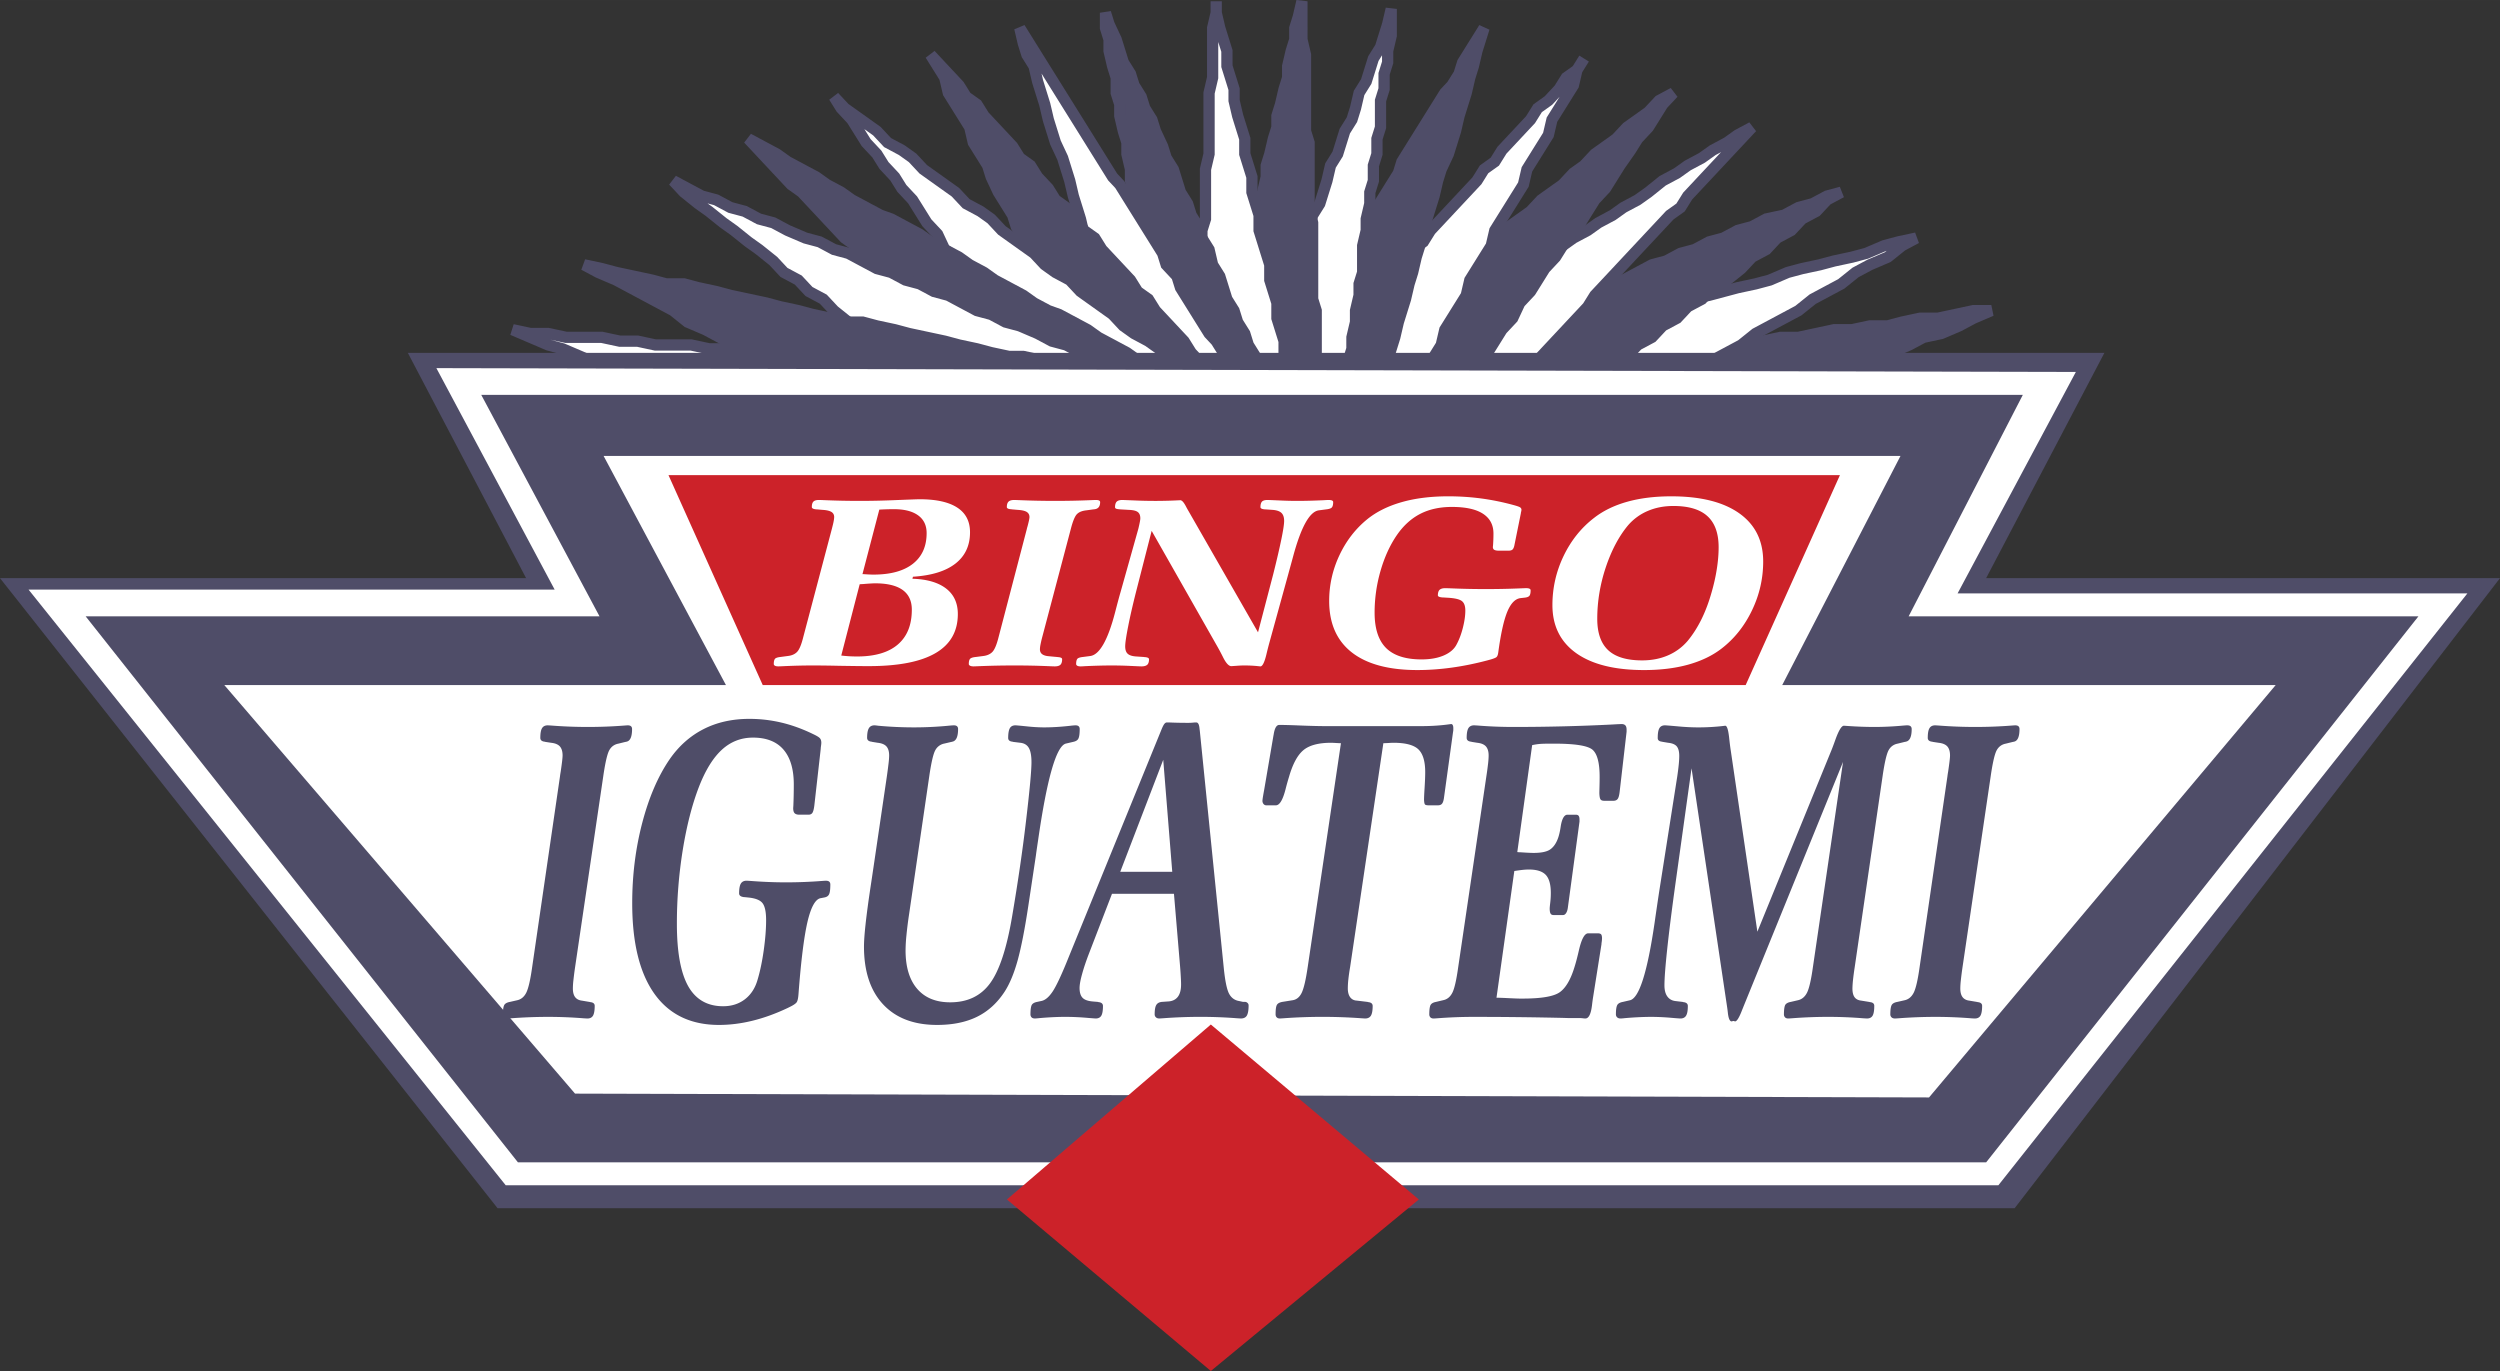 <svg xmlns="http://www.w3.org/2000/svg" width="2500" height="1371" viewBox="0 0 444.895 243.977"><rect x="0" y="0" width="444.895" height="243.977" fill="#333333" stroke="none"/><g fill-rule="evenodd" clip-rule="evenodd"><path fill="#fff" stroke="#4f4d68" stroke-width="2" stroke-miterlimit="2.613" d="M259.657 69.544l.636 2.039v3.398l.636 2.039v4.077l.635 1.359v4.078l.636 1.359v6.116l.636 2.038v3.399l3.179-.68 3.813-1.359 3.179-.68 3.178-.68 3.178-1.359 3.178-.679 3.179-1.359 3.177-.68 3.179-.679 3.179-1.359 3.178-.68 3.178-.68 3.814-1.359 3.179-.679 3.177-1.36 3.179-.679 3.178-.68 3.178-1.359 3.178-.679 3.179-.68 3.179-1.359 3.177-.679 3.178-.681 3.179-1.358 3.813-.68 3.179-1.359 3.179-.68 3.177-.679 3.179-1.359 3.179-.68 3.178-1.359 3.177-.68h-106.79z"/><path fill="#4f4d68" stroke="#4f4d68" stroke-width="2" stroke-miterlimit="2.613" d="M254.572 68.865l.636 1.359.636 2.039v1.359l.635 2.039v1.359l.636 2.039.636 1.358v2.039l.636 1.359.634 2.039v1.359l.636 2.039v1.359l.636 2.039.636 1.359v2.038l3.178-1.359 2.543-1.358 3.178-1.36 3.179-1.359 2.542-.679 3.179-1.36 2.542-1.359 3.178-1.359 2.543-1.359 3.178-1.359 3.179-1.359 2.542-1.36 3.178-.679 2.543-1.36 3.178-1.358 3.179-1.359 2.542-1.36 3.178-1.359 2.543-1.359 3.178-1.359 2.543-.68 3.178-1.359 3.179-1.359 2.543-1.359 3.177-1.359 2.543-1.359 3.178-1.359 2.543-1.36 3.178-.679 3.178-1.359 2.542-1.36 3.179-1.359h-3.179l-3.177.68-3.178.679h-3.179l-3.178.68-2.542.68h-3.179l-3.178.679h-3.179l-3.177.68-3.179.679h-3.178l-3.179.679-3.178.681h-2.542l-3.179.679h-3.178l-3.178.68-3.178.679h-3.179l-3.179.68h-3.177l-3.179.68-2.542.679h-3.179l-3.177.679h-3.179l-3.179.68-3.178.679h-3.178l-3.178.68-3.179.68z"/><path fill="#fff" stroke="#4f4d68" stroke-width="2" stroke-miterlimit="2.613" d="M249.487 68.185l.636 1.359.636 1.359.636 1.36.634 2.038.636 1.36.636 1.359.636 1.358.635 2.039v1.36l.636 1.359.636 2.038.635 1.36.636 1.359.636 1.359.636 2.039.634 1.359 2.543-1.359 2.543-2.039 2.543-1.359 2.542-1.359 2.543-2.039 2.542-1.359 2.543-1.359 2.543-2.039 2.542-1.36 2.543-1.358 2.543-1.359 2.542-2.039 2.543-1.359 2.543-1.36 2.542-2.038 2.543-1.36 2.543-1.359 2.542-2.038 2.543-1.359 2.543-1.359 2.542-2.039 2.543-1.359 2.542-1.36 2.543-1.359 2.543-2.039 2.542-1.359 2.543-1.359 2.542-2.038 2.543-1.359 3.179-1.36 2.542-2.038 2.542-1.36-3.177.68-2.543.68-3.178 1.359-2.543.679-3.179.68-2.542.68-3.178.679-2.543.68-3.178 1.359-2.543.679-3.178.68-2.543.679-2.543.68-3.177.679-3.179 1.36-2.542.679-2.543.68-3.179.679-2.542.68-3.179 1.359-2.542.68-3.178.679-2.543.679-3.178.681-2.543.679-3.178 1.359-2.543.68-3.178.68-2.542.679-3.179.679-2.543.68-3.178 1.359z"/><path fill="#4f4d68" stroke="#4f4d68" stroke-width="2" stroke-miterlimit="2.613" d="M245.037 67.505l.637 1.36.635 1.359.635 1.359.636 1.359.636 1.359.636 1.36.635 1.359.636 1.358.636 1.36.636 1.359.634 1.359 1.272 1.359v1.359l1.271 1.36.636 1.359.636 1.359 1.907-1.359 2.542-2.039 1.907-1.359 2.543-2.039 1.907-1.359 2.542-2.038 1.908-2.039 2.543-1.359 2.542-2.039 1.907-1.359 2.543-2.039 1.906-1.359 2.543-2.039 1.907-1.359 2.542-2.039 1.907-2.038 2.543-1.36 1.907-2.038 2.543-1.36 1.907-2.038 2.542-1.36 1.907-2.038 2.543-1.359 2.543-2.039 1.906-2.039 2.543-1.359 1.907-2.039 2.542-1.359 1.908-2.039 2.543-1.359 1.906-2.038 2.543-1.359-2.543.679-2.542 1.36-2.543.679-2.543 1.359-3.178.679-2.543 1.36-2.542.679-2.543 1.359-2.543.68-2.542 1.359-2.543.68-2.543 1.359-2.542.68-2.543 1.359-2.543 1.359-2.542.679-2.543 1.359-2.542.68-2.542 1.359-2.543.68-2.542 1.359-2.543.679-2.543 1.36-3.178.679-2.543 1.359-2.543 1.36-2.542.679-2.543 1.359-2.543.68-2.542 1.359-2.543.679-2.543 1.359z"/><path fill="#fff" stroke="#4f4d68" stroke-width="2" stroke-miterlimit="2.613" d="M239.952 67.505l.636 1.36.636 1.359 1.271.679.636 1.36.636 1.359 1.27.679.637 1.36.635 1.359.635 1.358 1.272.681.636 1.358.635 1.36 1.272 1.359.636.679.634 1.359.636 1.36 1.907-2.039 1.907-2.039 1.908-2.039 1.906-2.039 1.907-2.038 1.907-2.039 1.908-2.038 1.906-2.039 1.271-2.039 1.908-2.039 1.907-1.358 1.906-2.039 1.907-2.04 1.908-2.038 1.907-2.039 1.906-2.038 1.271-2.039 1.908-2.039 1.907-2.038 1.906-2.039 1.907-2.039 1.908-2.039 1.907-2.038 1.906-2.039 1.907-1.359 1.272-2.039 1.907-2.039 1.906-2.038 1.908-2.039 1.907-2.039 1.907-2.039 1.906-2.038-2.542 1.359-1.907 1.359-2.543 1.359-1.907 1.359-2.542 1.36-1.907 1.359-2.543 1.358-2.542 2.04-1.908 1.359-2.543 1.359-1.906 1.359-2.543 1.359-1.907 1.359-2.542 1.359-1.907 1.36-2.543 1.359-1.906 1.359-2.543 1.359-1.908 1.359-2.542 1.359-1.907 1.359-2.543 1.359-1.907 2.039-2.542 1.359-2.543 1.36-1.907 1.359-2.542 1.358-1.907 1.36-2.543 1.359-1.907 1.36-2.543 1.358-1.907 1.359z"/><path fill="#4f4d68" stroke="#4f4d68" stroke-width="2" stroke-miterlimit="2.613" d="M235.503 67.505l.636 1.36.635.679 1.271 1.359.637.68 1.27 1.359.636.68.636.679 1.271 1.36.636.679 1.271 1.359.635.679 1.272 1.36.635.679.636 1.36 1.272.679.635 1.359 1.908-2.038 1.27-2.039 1.272-2.718 1.907-2.039 1.271-2.039 1.272-2.039 1.906-2.038 1.271-2.039 1.272-2.038 1.907-2.039 1.272-2.04 1.27-2.038 1.907-2.039 1.272-2.718 1.907-2.039 1.272-2.038 1.27-2.039 1.907-2.039 1.272-2.038 1.271-2.039 1.907-2.039 1.271-2.039 1.271-2.038 1.908-2.039 1.271-2.039 1.271-2.038 1.907-2.719 1.271-2.039 1.908-2.038 1.271-2.039 1.271-2.038 1.907-2.039-2.542 1.359-1.907 2.039-1.908 1.359-1.907 1.359-1.906 2.038-1.907 1.36-1.908 1.359-1.907 2.039-1.906 1.359-1.907 2.038-1.907 1.36-1.908 1.359-1.906 2.038-1.907 1.359-1.907 1.36-1.907 2.038-1.907 1.36-1.907 1.359-2.543 2.039-1.906 1.359-1.908 1.359-1.907 2.038-1.907 1.359-1.906 1.36-1.907 2.038-1.908 1.36-1.907 2.038-1.906 1.36-1.907 1.359-1.908 2.039-1.906 1.358-1.907 1.359z"/><path fill="#fff" stroke="#4f4d68" stroke-width="2" stroke-miterlimit="2.613" d="M230.418 68.185l1.271.68.635.679 1.272.68.635 1.359 1.272.68.636.679 1.271.68.635.679 1.271.68.636 1.359 1.272.68 1.271.679.636.679 1.271.681.635 1.358 1.272.68.635-2.719 1.272-2.038 1.271-2.039 1.272-2.038 1.27-2.039.636-2.719 1.272-2.038 1.271-2.039 1.271-2.038.636-2.719 1.272-2.039 1.27-2.038 1.272-2.039.635-2.718 1.272-2.039 1.271-2.039 1.272-2.038.636-2.719 1.27-2.039 1.272-2.038 1.271-2.039 1.272-2.039.635-2.718 1.272-2.039 1.27-2.038 1.272-2.039.636-2.718 1.271-2.039 1.272-2.039 1.271-2.038.636-2.719 1.27-2.038-1.27 2.038-1.907 1.359-1.272 2.039-1.907 2.039-1.906 1.359-1.272 2.039-1.907 2.038-1.272 1.359-1.907 2.039-1.27 2.039-1.908 1.359-1.271 2.038-1.907 2.04-1.272 1.359-1.906 2.038-1.272 1.359-1.907 2.039-1.271 2.039-1.906 1.359-1.272 2.039-1.907 2.039-1.907 1.359-1.272 2.038-1.906 2.039-1.272 1.359-1.907 2.039-1.27 2.039-1.908 1.358-1.271 2.04-1.907 2.039-1.272 1.358-1.906 2.039z"/><path fill="#4f4d68" stroke="#4f4d68" stroke-width="2" stroke-miterlimit="2.613" d="M225.968 69.544l.636.68h1.271l1.271.679.636.68 1.271.68 1.271.679h.636l1.271.68 1.272.679.636.68 1.271.68h1.272l.634.679 1.272.68 1.271.679.636.679.636-2.717 1.271-2.039.635-2.039.637-2.718.635-2.039.635-2.718.636-2.039.636-2.039.636-2.718.635-2.039.636-2.039.636-2.718.636-2.038.634-2.719.636-2.038.636-2.039.636-2.719.635-2.038.636-2.039.636-2.719.635-2.038 1.272-2.718.636-2.039.634-2.039.636-2.718.636-2.038.636-2.039.635-2.719.636-2.038.636-2.719.636-2.038.635-2.039-1.271 2.039-1.272 2.038-1.271 2.039-.636 2.039-1.27 2.039-1.272 1.359-1.271 2.039-1.272 2.038-1.271 2.039-1.272 2.038-1.27 2.039-1.272 2.039-.635 2.039-1.272 2.038-1.271 2.039-1.272 2.039-1.27 2.038-1.272 2.039-1.271 2.039-1.272 2.039-1.27 2.039-.637 2.038-1.271 2.039-1.271 2.038-1.272 2.039-1.271 2.039-1.271 2.039-1.271 2.039-1.272 2.038-1.271 2.039-.636 2.038-1.271 2.039z"/><path fill="#fff" stroke="#4f4d68" stroke-width="2" stroke-miterlimit="2.613" d="M221.519 70.224l.635.679h1.272l1.271.68h.635l1.272.68h1.271l1.271.679h.636l1.271.68h1.271l1.272.679h.635l1.272.68h1.271l1.271.68h.637l.634-2.039v-2.039l.636-2.718v-4.757l.636-2.039V60.03l.636-2.718v-2.039l.635-2.718v-2.039l.636-2.038v-4.757l.636-2.719v-2.039l.636-2.717v-2.039l.635-2.04V29.45l.635-2.039v-2.719l.637-2.038v-4.757l.635-2.039V13.14l.635-2.039V9.062l.636-2.718V1.587l-.636 2.718-.635 2.039-.635 2.039-1.272 2.039-.635 2.038-.636 2.039-1.272 2.039-.635 2.718-.636 2.039-1.272 2.038-.634 2.039-.637 2.039-1.271 2.039-.635 2.717-.636 2.04-.636 2.039-1.271 2.038-.636 2.039-.636 2.038-1.271 2.719-.635 2.039-.636 2.038-1.271 2.039-.636 2.038-.636 2.039-1.271 2.039-.636 2.718-.635 2.039-1.271 2.039-.637 2.038-.635 2.039-.635 2.039z"/><path fill="#4f4d68" stroke="#4f4d68" stroke-width="2" stroke-miterlimit="2.613" d="M217.069 71.583l.636.68h5.721l1.271.679h4.449l1.272.68h4.449v-4.078l-.636-2.718V55.273l-.635-2.039V39.643l-.636-2.718V25.372l-.636-2.039V9.742l-.635-2.718V.228l-.636 2.719-.635 2.038v2.039l-.636 2.038-.636 2.719v2.038l-.635 2.039-.636 2.719-.636 2.038v2.039l-.635 2.038-.636 2.719-.636 2.039v2.038l-.635 2.719-.636 2.039v2.038l-.635 2.039-.637 2.718-.635 2.039v2.039l-.635 2.718-.637 2.038-.635 2.039v2.039l-.636 2.718-.635 2.038v2.04l-.636 2.718-.635 2.038-.636 2.039v2.039z"/><path fill="#fff" stroke="#4f4d68" stroke-width="2" stroke-miterlimit="2.613" d="M212.619 73.622l1.271-.68H222.789l1.272-.679h6.357v-2.039l-.636-2.719-.636-2.038-.635-2.039v-2.719l-.636-2.038-.636-2.039v-2.718l-.635-2.039-.636-2.038v-2.718l-.636-2.039-.635-2.039-.636-2.039v-2.718l-.635-2.038-.637-2.039v-2.719l-.635-2.038-.635-2.039v-2.719l-.637-2.038-.635-2.039-.636-2.718v-2.039l-.635-2.039-.636-2.038V9.062l-.635-2.038-.636-2.039-.636-2.718V.228v2.039l-.636 2.718v8.834l-.635 2.719v10.873l-.636 2.718v8.834l-.636 2.039V52.555l-.635 2.718V66.146l-.636 2.719v4.757z"/><path fill="#4f4d68" stroke="#4f4d68" stroke-width="2" stroke-miterlimit="2.613" d="M208.805 75.661l.636-.68h1.271l1.271-.68h1.272l.635-.679h1.272l1.271-.68h.636l1.271-.679h1.271l1.271-.68h.637l1.27-.68h1.272l.636-.679h1.271l-.636-2.039-1.271-2.039-.635-2.718-1.272-2.038-.635-2.039-1.272-2.039-.636-2.039-1.271-2.039-.635-2.038-.636-2.039-1.272-2.038-.635-2.719-1.272-2.039-.635-2.038-1.272-2.039-.635-2.038-1.271-2.039-.636-2.04-.636-2.038-1.271-2.039-.636-2.038-1.271-2.719-.636-2.038-1.271-2.039-.636-2.039-1.271-2.038-.636-2.039-1.271-2.039-.635-2.039-.636-2.038-1.272-2.719-.635-2.038v2.718l.635 2.039v2.038l.636 2.719.636 2.038v2.719l.636 2.039v2.038l.635 2.718.636 2.039v2.039l.635 2.718v2.038l.636 2.04.635 2.718v2.038l.636 2.719v2.039l.636 2.038.635 2.719v2.038l.636 2.039v2.718l.636 2.039.636 2.039v2.718l.635 2.039v2.718l.636 2.039v2.038l.635 2.719.636 2.039z"/><path fill="#fff" stroke="#4f4d68" stroke-width="2" stroke-miterlimit="2.613" d="M204.355 77.699l1.272-.679 1.271-.68h.636l1.271-.679 1.272-.68.635-.68 1.271-.679h1.272l.635-.68 1.272-.679 1.271-.68.636-.68h1.271l1.271-.679 1.271-.68.637-.679-1.272-2.039-1.271-2.038-1.271-2.039-1.272-2.04-1.271-1.358-1.272-2.039-1.271-2.039-1.271-2.039-1.271-2.038-.636-2.039-1.907-2.038-.636-2.039-1.271-2.039-1.272-2.039-1.271-2.039-1.271-2.038-1.271-2.039-1.271-2.039-1.272-1.359-1.271-2.038-1.272-2.039-1.271-2.039-1.271-2.039-1.271-2.038-1.272-2.039-1.271-2.039-1.271-2.038-1.271-2.039-1.272-2.039-1.271-2.039-1.272-2.038-1.271-2.039.635 2.718.636 2.039 1.272 2.039.635 2.718.636 2.039.636 2.039.636 2.718.635 2.038.636 2.039 1.271 2.718.635 2.039.636 2.038.636 2.719.636 2.039.635 2.038.636 2.719 1.271 2.039.636 2.038.635 2.719.636 2.038.636 2.039.635 2.718.636 2.039.636 2.039 1.271 2.718.636 2.039.635 2.038.636 2.719.635 2.038.636 2.039.636 2.719.635 2.038z"/><path fill="#4f4d68" stroke="#4f4d68" stroke-width="2" stroke-miterlimit="2.613" d="M200.542 79.738l1.271-.679 1.271-.681.636-.679 1.271-.679.636-.68 1.271-.679 1.271-.68.636-.68 1.272-.679.635-.68 1.271-1.359 1.272-.68.635-.679 1.272-.68.635-.679 1.272-.68-1.907-2.039-1.272-1.358-1.907-2.039-1.271-2.04-1.907-2.038-1.271-1.359-1.907-2.039-1.272-2.039-1.907-1.359-1.271-2.038-1.906-2.039-1.272-1.359-1.907-2.039-1.271-2.039-1.907-1.359-1.271-2.039-1.908-2.038-1.906-1.359-1.271-2.039-1.908-2.039-1.271-2.038-1.907-1.36-1.271-2.038-1.907-2.039-1.272-1.359-1.907-2.039-1.271-2.038-1.906-1.36-1.272-2.038-1.907-2.039-1.271-1.359-1.907-2.039 1.271 2.039 1.272 2.038.635 2.719 1.271 2.039 1.271 2.038 1.272 2.039.635 2.718 1.272 2.039 1.271 2.039.636 2.038 1.271 2.719 1.272 2.039 1.271 2.038.636 2.039 1.27 2.038 1.272 2.719 1.271 2.039.636 2.038 1.272 2.039 1.271 2.718 1.271 2.039.635 2.039 1.272 2.038 1.271 2.719.636 2.039 1.271 2.038 1.271 2.039 1.272 2.718.635 2.039 1.272 2.039 1.271 2.038.636 2.039z"/><path fill="#fff" stroke="#4f4d68" stroke-width="2" stroke-miterlimit="2.613" d="M197.363 83.136l1.272-1.359.636-.68 1.271-1.359.635-.679.636-1.36 1.271-.679.636-1.359 1.271-.68.636-1.359 1.271-.68.636-.679.635-1.36 1.272-.679.636-1.359 1.271-.68.635-1.359-1.906-1.359-1.908-1.359-1.906-2.039-1.908-1.36-2.542-1.358-1.907-1.359-1.907-2.039-1.907-1.359-1.907-1.36-1.907-1.359-1.907-2.038-2.542-1.359-1.907-1.359-1.907-2.039-1.908-1.359-1.906-1.36-1.907-1.359-1.907-2.039-1.907-1.359-2.542-1.358-1.908-2.039-1.906-1.36-1.908-1.359-1.907-1.359-1.907-2.039-1.906-1.359-2.543-1.359-1.907-2.039-1.907-1.359-1.907-1.359-1.907-1.359-1.907-2.039 1.271 2.039 1.907 2.039 1.271 2.038 1.272 2.039 1.907 2.039 1.271 2.039 1.907 2.038 1.272 2.039 1.906 2.039 1.272 2.038 1.271 2.039 1.907 2.039 1.272 2.718 1.906 1.359 1.271 2.039 1.907 2.718 1.272 2.039 1.271 1.359 1.907 2.718 1.272 2.039 1.907 2.038 1.27 2.04 1.908 2.039 1.271 2.038 1.272 2.039 1.906 2.038 1.271 2.039 1.908 2.039 1.271 2.039 1.907 2.039 1.271 2.038 1.271 2.039z"/><path fill="#4f4d68" stroke="#4f4d68" stroke-width="2" stroke-miterlimit="2.613" d="M194.185 85.854l.636-1.359 1.271-1.359.636-1.359.635-.68 1.272-1.359.636-1.36.635-1.358.636-.68 1.271-1.359.635-1.359.636-.68.636-1.359 1.271-1.359.636-1.359.636-.68.635-1.359-1.907-1.359-2.543-1.359-1.906-1.359-2.543-1.359-2.543-1.36-1.906-1.359-2.543-1.359-2.543-1.359-1.906-.68-2.543-1.359-1.908-1.359-2.542-1.359-2.543-1.359-1.907-1.359-2.542-1.359-1.907-1.36-2.542-1.359-2.543-1.359-1.907-1.359-2.543-1.359-2.543-1.36-1.906-.679-2.543-1.359-2.543-1.359-1.907-1.359-2.542-1.36-1.907-1.359-2.543-1.359-2.543-1.359-1.906-1.359-2.543-1.359-2.543-1.36 1.907 2.039 1.907 2.039 1.907 2.039 1.907 2.038 1.907 1.36 1.907 2.039 1.907 2.038 1.907 2.039 1.907 2.038 1.907 1.36 1.907 2.038 1.907 2.039 1.907 2.039 1.907 1.359 1.907 2.038 1.907 2.039 1.907 2.039 1.907 2.039 1.907 1.358 1.906 2.04 1.907 2.039 1.907 2.038 1.907 2.039 1.908 1.359 1.907 2.039 1.906 2.038 1.907 2.039 1.908 1.359 1.906 2.039 1.907 2.039 1.907 2.038 1.907 2.039z"/><path fill="#fff" stroke="#4f4d68" stroke-width="2" stroke-miterlimit="2.613" d="M191.007 88.572l.636-1.359.635-1.359.636-1.359.636-1.359 1.271-1.359.635-1.36.636-1.358.636-1.36.635-1.359.636-1.359.636-1.359.636-1.359 1.271-1.36.635-1.359.636-1.359.635-1.359-2.542-1.359-2.543-.679-2.542-1.36-2.543-.679-2.543-1.359-2.542-.681-2.543-1.358-3.178-1.359-2.542-.68-2.543-1.359-2.543-.68-2.543-1.359-2.542-1.359-2.543-.68-2.542-1.359-2.543-.679-2.543-1.359-2.542-.68-2.543-1.359-2.543-1.359-2.542-.68-2.543-1.359-2.542-.68-3.179-1.359-2.542-1.359-2.543-.68-2.543-1.359-2.542-.679-2.543-1.359-2.543-.68-2.542-1.359-2.543-1.36 1.907 2.04 2.543 2.039 1.907 1.358 2.543 2.039 1.906 1.359 2.543 2.039 1.907 1.359 2.543 2.039 1.907 2.039 2.543 1.359 1.906 2.038 2.543 1.359 1.907 2.039 2.542 2.039 1.907 1.359 2.543 2.038 1.907 1.36 2.543 2.039 1.907 1.359 2.542 2.038 1.907 2.039 2.543 1.359 1.907 2.039 2.542 1.359 1.907 2.039 2.543 1.359 1.907 2.039 2.542 2.039 1.908 1.359 2.543 2.038 1.906 1.36 2.543 2.038z"/><path fill="#4f4d68" stroke="#4f4d68" stroke-width="2" stroke-miterlimit="2.613" d="M188.464 91.97l.636-2.038.635-1.36.636-1.359v-2.039l.636-1.359.636-1.359.635-1.359.636-2.038v-1.36l.636-1.359.635-2.039.636-1.359.635-1.359v-1.359l.636-2.039.636-1.359-2.543-.68-3.178-.679-3.178-.679-2.543-.68-3.179-.68h-2.542l-3.178-.679-2.543-.68-3.178-.679-2.542-.681-3.179-.679-3.178-.679-2.543-.68-3.178-.679-2.543-.68h-3.178l-2.543-.68-3.178-.679-2.542-.68-3.179-.679-2.543-.68-3.178-.68-3.178-.679-2.543-.68-3.178-.679-2.543-.68h-3.178L116 49.837l-3.179-.68-3.178-.679-2.542-.68-3.179-.679 2.543 1.359 3.178 1.359 2.543 1.359 2.542 1.359 2.543 1.359 2.542 1.359 2.543 2.039 3.178 1.359 2.543 1.359 2.542 1.36 2.543 1.359 2.543 1.359 2.543 1.359 2.542 1.359 3.178 1.359 2.543 1.359 2.543 1.359 2.542 1.36 2.543 1.359 2.543 1.359 3.178 1.359 2.542 1.359 2.543 1.36 2.543 1.358 2.542 1.36 2.543 1.359 2.542 1.359 3.179 2.039 2.543 1.359 2.542 1.359 2.543 1.359 2.542 1.359z"/><path fill="#fff" stroke="#4f4d68" stroke-width="2" stroke-miterlimit="2.613" d="M185.922 94.688V93.33l.636-2.039.635-1.359v-2.039l.636-1.359v-2.039l.635-1.359.636-2.039v-1.359l.635-2.039V76.34l.636-2.039.636-1.359v-2.039l.636-1.359v-2.039h-3.179l-3.178-.679h-3.179l-2.542-.68H173.208l-3.178-.679h-6.356l-3.178-.679h-3.179l-3.178-.68h-3.179l-3.178-.68h-6.356l-2.543-.679h-3.178l-3.179-.68h-6.356l-3.178-.679H116.635l-3.178-.681h-3.179l-3.177-.679H100.744l-3.179-.679h-3.178l-3.178-.68 3.178 1.359 3.178 1.36 2.543.679 3.179 1.359 3.178 1.36 2.542.679 3.179 1.359 3.178 1.359 2.542.68 3.179 1.359 3.178 1.359 2.543.68 3.178 1.359 2.542 1.359 3.179.68 3.178 1.359 2.543 1.358 3.178.681 3.178 1.358 2.543 1.36 3.178.679 3.179 1.359 2.542 1.359 3.178.68 2.543 1.359 3.179.68 3.177 1.359 2.543 1.359 3.178.68 3.179 1.359 2.542 1.359 3.179.679z"/><path fill="#4f4d68" stroke="#4f4d68" stroke-width="2" stroke-miterlimit="2.613" d="M182.743 101.484l.636-2.038v-1.36l.636-2.039v-2.038l.635-2.039v-3.398l.636-2.038v-1.36l.636-2.038v-2.039l.636-2.038V75.661l.635-2.039v-2.039H110.278l-3.177-.68H80.403l3.178 1.36 3.178.679 3.179.68 3.178 1.359 3.178.68 3.179 1.359 3.178.679 3.178.679 3.178 1.36 3.179.679 3.178 1.36 3.178.679 3.814.68 2.542 1.359 3.815.679 3.178 1.36 3.178.679 3.179.68 3.178 1.359 3.178.68 3.178 1.359 3.178.679 3.179 1.36 3.178.679 3.179.679 3.178 1.359 3.178.68 3.178 1.359 3.178.68 3.179.68 3.178 1.358 3.178.68zM101.379 110.319l.636.679 2.543-2.718 1.907.679h.636l-2.543-1.359-3.179 2.719z"/><path fill="#4f4d68" d="M353.448 102.883h91.447l-86.367 112.119H88.544L0 102.883h93.624L72.577 62.792h301.919l-21.048 40.091z"/><path fill="#fff" d="M348.368 105.601h90.721l-83.463 105.325H89.995L5.081 104.921h93.624L77.657 65.51l291.758.679-21.047 39.412z"/><path fill="#4f4d68" d="M339.659 109.678h90.721l-76.932 97.172H92.173l-76.932-97.172h91.447L85.641 70.266H359.98l-20.321 39.412z"/><path fill="#fff" d="M317.16 121.91h87.818l-61.691 73.387-240.954-.68-62.416-72.707h89.27l-21.773-40.772h230.793L317.16 121.91z"/><path fill="#cc2229" d="M179.19 213.453l36.289-31.133 37.014 31.133-37.014 30.524-36.289-30.524z"/><path d="M94.705 172.086l4.952-33.947c.017-.178.061-.455.129-.857.217-1.479.33-2.424.33-2.842 0-.719-.165-1.248-.486-1.613-.321-.354-.841-.568-1.552-.645l-.988-.152a.561.561 0 0 1-.13-.037c-.521-.051-.789-.266-.807-.656 0-.82.096-1.4.304-1.742.199-.34.538-.516 1.015-.516.086 0 .304.012.659.037a84.133 84.133 0 0 0 12.982 0c.32-.025.52-.037.606-.037.251 0 .441.049.572.164.13.113.19.275.19.504 0 1.375-.338 2.133-1.014 2.246a.775.775 0 0 1-.182.037l-1.24.305c-.728.139-1.274.541-1.63 1.197s-.711 2.197-1.066 4.645l-5.004 33.91a66.818 66.818 0 0 0-.312 2.436 13.956 13.956 0 0 0-.086 1.375c0 .656.13 1.174.39 1.527.26.354.667.58 1.206.643l1.344.227c.035 0 .087.014.156.039.52.051.79.266.79.668 0 .809-.104 1.389-.295 1.729-.199.342-.529.518-1.006.518-.087 0-.312-.012-.686-.037a79.08 79.08 0 0 0-6.27-.252c-2.271 0-4.482.088-6.633.252-.338.025-.546.037-.607.037-.26 0-.459-.062-.616-.201a.71.71 0 0 1-.225-.543c0-.758.069-1.287.217-1.602.138-.303.486-.506 1.031-.607l1.267-.289c.71-.15 1.257-.594 1.638-1.338.38-.747.735-2.274 1.057-4.583zm51.352-12.254c-.963.164-1.752 1.602-2.376 4.291-.616 2.688-1.145 6.965-1.586 12.834-.052.668-.148 1.123-.304 1.375-.147.24-.581.543-1.292.883l-.304.152c-4.249 2.018-8.333 3.027-12.244 3.027-5.029 0-8.862-1.855-11.498-5.553-2.628-3.697-3.945-9.061-3.945-16.115 0-4.959.589-9.703 1.777-14.26 1.188-4.543 2.81-8.316 4.873-11.332 1.63-2.361 3.642-4.152 6.036-5.377 2.393-1.223 5.116-1.83 8.168-1.83 1.959 0 3.884.229 5.775.682 1.891.455 3.763 1.148 5.627 2.059.606.289.998.529 1.153.719.164.189.243.455.243.795 0 .152-.026.391-.079.744a3.168 3.168 0 0 0-.025.328l-1.145 10.135c-.079.617-.191 1.033-.338 1.262-.147.215-.373.328-.702.328h-1.622c-.39 0-.668-.09-.842-.266-.165-.164-.251-.467-.251-.883 0-.051.009-.189.027-.441.052-1.238.078-2.486.078-3.773 0-2.738-.615-4.809-1.847-6.234-1.223-1.414-3.036-2.121-5.42-2.121-2.116 0-3.963.721-5.532 2.158-1.579 1.453-2.939 3.66-4.093 6.639-1.223 3.18-2.176 6.928-2.87 11.219a82.412 82.412 0 0 0-1.041 13.148c0 4.973.668 8.658 2.003 11.057 1.344 2.385 3.417 3.584 6.227 3.584 1.509 0 2.801-.418 3.875-1.238 1.076-.832 1.821-1.98 2.247-3.457.459-1.527.823-3.281 1.102-5.25.277-1.98.424-3.76.424-5.377 0-1.449-.208-2.447-.624-3.002-.417-.557-1.258-.896-2.533-1.023l-.71-.074h-.096c-.563-.076-.841-.291-.841-.67 0-.807.104-1.387.303-1.729.208-.34.547-.518 1.015-.518.069 0 .304.014.711.039 2.09.162 4.189.252 6.304.252 2.237 0 4.388-.09 6.451-.252.356-.025.564-.039.633-.039.277 0 .477.051.616.164.13.113.199.277.199.506 0 .832-.069 1.412-.217 1.729-.147.328-.441.518-.901.592l-.589.113zm9.355-5.275l2.411-16.393c.139-.959.233-1.729.303-2.311.07-.58.104-1.047.104-1.426 0-.707-.165-1.248-.486-1.602s-.841-.568-1.552-.645l-.937-.152a.546.546 0 0 1-.129-.037c-.52-.051-.798-.266-.816-.668 0-.809.104-1.389.312-1.73.2-.34.538-.516 1.015-.516.086 0 .312.025.685.074a69.46 69.46 0 0 0 6.277.291c2.22 0 4.396-.113 6.53-.328.321-.025.52-.037.607-.037.252 0 .442.049.572.164.13.113.19.275.19.504 0 1.375-.346 2.119-1.04 2.246a.512.512 0 0 1-.156.037l-1.24.291a2.31 2.31 0 0 0-1.63 1.211c-.356.645-.711 2.197-1.066 4.633l-3.607 24.67a68.187 68.187 0 0 0-.451 3.623 28.206 28.206 0 0 0-.156 2.662c0 2.967.693 5.25 2.072 6.854 1.379 1.602 3.339 2.396 5.879 2.396 3.061 0 5.429-1.123 7.084-3.381 1.665-2.26 2.975-6.248 3.937-11.965 1.032-6.07 1.865-11.773 2.488-17.125.634-5.35.946-8.77.946-10.246 0-1.16-.156-2.006-.468-2.549-.312-.543-.824-.846-1.518-.922l-1.24-.152a.548.548 0 0 1-.13-.037c-.521-.051-.789-.266-.789-.668 0-.809.104-1.389.294-1.73.191-.34.529-.516 1.007-.516.147 0 .797.062 1.941.176 1.145.127 2.203.189 3.183.189 1.439 0 3-.102 4.682-.291a9.86 9.86 0 0 1 .858-.074c.252 0 .442.049.573.164.129.113.19.275.19.504 0 .783-.069 1.338-.216 1.652-.139.328-.468.531-.98.631l-1.24.291c-1.708.379-3.374 6.133-4.977 17.277-.174 1.16-.304 2.043-.382 2.662l-1.353 8.984c-.625 4.141-1.258 7.357-1.891 9.654-.633 2.285-1.396 4.127-2.271 5.502-1.318 2.045-2.966 3.559-4.935 4.531-1.96.971-4.344 1.463-7.136 1.463-4.128 0-7.336-1.223-9.6-3.658-2.271-2.436-3.407-5.869-3.407-10.285 0-1.844.373-5.275 1.118-10.273.238-1.574.42-2.787.541-3.619zm43.947.58h9.252l-1.604-19.926-7.648 19.926zm-9.123 15.054l16.389-40.193c.234-.592.425-.971.573-1.16.146-.189.303-.277.468-.277h.304c1.067.049 2.236.074 3.512.074.355 0 .746-.025 1.162-.074h.234c.32 0 .511.34.581 1.033.017.178.034.303.051.404l4.267 42.227c.225 2.221.52 3.723.901 4.518.382.781.998 1.262 1.847 1.4l.686.15h.355c.165 0 .312.064.442.191.13.113.191.264.191.441 0 .832-.104 1.426-.304 1.791-.208.354-.564.529-1.067.529-.086 0-.303-.012-.658-.037a84.798 84.798 0 0 0-6.504-.252c-2.306 0-4.552.088-6.737.252-.338.025-.537.037-.606.037-.252 0-.46-.062-.607-.201a.687.687 0 0 1-.234-.543c0-.783.095-1.338.286-1.652.183-.316.512-.506.989-.557l1.041-.074c.78-.025 1.37-.291 1.777-.795.407-.506.607-1.25.607-2.234 0-.365-.018-.832-.052-1.375a58.784 58.784 0 0 0-.122-1.805l-1.092-12.947h-11.031l-4.058 10.537c-.545 1.412-.962 2.65-1.257 3.734-.303 1.086-.451 1.918-.451 2.486 0 .781.174 1.363.521 1.729.347.379.954.594 1.821.67l.884.074a.6.6 0 0 1 .13.039c.521.051.79.266.807.668 0 .809-.095 1.389-.286 1.729-.199.342-.529.518-1.006.518-.104 0-.746-.049-1.934-.15a46.186 46.186 0 0 0-3.425-.139c-1.44 0-2.966.076-4.579.215-.451.049-.754.074-.885.074-.251 0-.451-.062-.589-.201a.759.759 0 0 1-.199-.543c0-.758.069-1.287.199-1.602.139-.303.468-.506.997-.607l.686-.15c.71-.113 1.404-.695 2.081-1.717.675-1.022 1.646-3.104 2.894-6.235zm42.482 1.895l5.913-39.828c-.199 0-.494-.014-.884-.037a15.272 15.272 0 0 0-.867-.039c-2.237 0-3.876.441-4.926 1.312-1.049.871-1.907 2.461-2.566 4.758a41.277 41.277 0 0 0-.606 2.17c-.495 1.932-1.067 2.891-1.734 2.891h-1.674a.628.628 0 0 1-.521-.24.885.885 0 0 1-.19-.568c0-.074.017-.252.061-.541.043-.279.121-.746.242-1.389l1.657-9.691c.017-.051.025-.127.043-.215.174-1.111.503-1.666.997-1.666.607 0 1.838.025 3.693.102 1.856.074 3.4.113 4.64.113h16.866c1.864 0 3.547-.113 5.055-.328.183-.025.305-.039.355-.039.104 0 .183.062.252.189.07.113.104.303.104.555 0 .189 0 .33-.009.418-.01.088-.025.176-.043.277l-1.622 11.762c-.07.467-.183.795-.347.984-.156.188-.407.277-.746.277h-1.604c-.391 0-.625-.064-.694-.189-.078-.113-.13-.391-.147-.809 0-.365.034-1.109.104-2.195.069-1.098.104-2.006.104-2.725 0-1.918-.407-3.27-1.223-4.051-.814-.771-2.289-1.162-4.439-1.162-.19 0-.478.014-.867.039-.391.023-.694.037-.919.037l-5.914 39.828c-.156.908-.26 1.678-.321 2.283a15.847 15.847 0 0 0-.087 1.527c0 .656.14 1.186.417 1.564.285.379.677.58 1.188.605l1.874.227c.017 0 .061.014.129.039.529.051.799.266.815.668 0 .809-.104 1.389-.303 1.729-.208.342-.547.518-1.024.518-.061 0-.285-.012-.658-.037a95.584 95.584 0 0 0-13.892 0c-.339.025-.555.037-.642.037-.234 0-.417-.062-.555-.201-.139-.139-.2-.316-.2-.543 0-.783.062-1.324.2-1.615.138-.303.468-.492.988-.594l1.803-.289c.712-.102 1.258-.531 1.64-1.301.381-.769.745-2.308 1.084-4.617zm26.785 0l5.004-33.91a57.9 57.9 0 0 0 .32-2.385c.062-.555.087-1.01.087-1.352 0-.719-.165-1.248-.485-1.613-.32-.354-.833-.568-1.543-.645l-.945-.152a.664.664 0 0 1-.121-.037c-.529-.051-.799-.266-.815-.668 0-.809.104-1.389.303-1.73.208-.34.547-.516 1.015-.516.087 0 .312.012.686.037a79.47 79.47 0 0 0 6.277.252c6.088 0 11.993-.15 17.716-.441a44.132 44.132 0 0 1 1.578-.076c.303 0 .529.09.668.24.147.164.217.416.217.758v.365l-1.24 10.738c-.069.594-.182.998-.347 1.225-.165.215-.407.328-.746.328h-1.63c-.355 0-.59-.088-.693-.277-.113-.189-.174-.543-.191-1.084 0-.127.009-.506.026-1.15.018-.643.025-1.223.025-1.74 0-2.424-.398-4.014-1.196-4.771-.798-.77-3.096-1.146-6.902-1.146h-.485c-.858 0-1.534.012-2.021.049-.478.039-.945.115-1.405.215l-2.645 19.031c.139.025.33.037.563.037 1.102.076 1.873.113 2.333.113 1.275 0 2.212-.176 2.818-.529.607-.365 1.092-.984 1.448-1.867.234-.568.434-1.377.58-2.41.227-1.326.625-1.994 1.197-1.994h1.448c.251 0 .434.062.528.201.104.139.156.354.156.645v.379l-2.081 15.369c-.052.379-.155.682-.304.91-.156.238-.33.352-.537.352h-1.699c-.252 0-.435-.088-.529-.264-.104-.164-.156-.48-.156-.922 0-.125.035-.48.104-1.072.068-.594.095-1.148.095-1.666 0-1.502-.295-2.574-.893-3.217-.607-.645-1.613-.961-3.035-.961-.226 0-.538.014-.945.051-.407.039-.945.113-1.622.215l-3.173 22.551c.338 0 .807.014 1.396.039 1.423.074 2.358.113 2.818.113h.434c3.417 0 5.645-.393 6.686-1.188 1.041-.781 1.891-2.258 2.55-4.428.26-.82.529-1.855.815-3.105.46-1.93.997-2.891 1.621-2.891h1.83c.242.025.398.09.485.203.086.113.138.328.146.643 0 .229-.025.531-.095.936v.139l-1.475 9.324c-.069.418-.147.973-.225 1.654-.191 1.502-.581 2.258-1.171 2.258-.104 0-.252-.012-.442-.037a3.881 3.881 0 0 0-.451-.037h-1.873c-.139 0-.606-.014-1.396-.039a707.792 707.792 0 0 0-15.695-.176c-2.229 0-4.405.088-6.521.252-.338.025-.537.037-.606.037-.26 0-.45-.062-.59-.201a.759.759 0 0 1-.199-.543c0-.758.069-1.287.199-1.602.14-.303.469-.506.997-.607l1.267-.303c.711-.137 1.257-.58 1.639-1.324s.728-2.274 1.048-4.583zm35.856-14.022l3.122-19.889c.121-.82.208-1.527.269-2.146.061-.617.086-1.121.086-1.514 0-.77-.146-1.324-.441-1.689-.295-.354-.807-.568-1.535-.645l-.919-.152a.466.466 0 0 1-.147-.037c-.529-.051-.789-.266-.789-.656 0-.82.095-1.4.295-1.742.19-.34.529-.516.997-.516.174 0 .91.062 2.229.176 1.31.127 2.54.189 3.693.189 1.562 0 3.044-.088 4.449-.252.182-.025.303-.039.355-.039.304 0 .528.682.685 2.07.104.959.199 1.754.304 2.398l4.726 32.18 12.955-31.738c.269-.631.59-1.465.945-2.473.589-1.629 1.093-2.438 1.491-2.438.087 0 .304.014.643.039 1.621.113 3.217.176 4.769.176 1.751 0 3.495-.088 5.237-.252.321-.025.521-.037.607-.037.277 0 .478.049.615.164.13.113.199.275.199.504 0 1.375-.354 2.133-1.066 2.246a.765.765 0 0 1-.182.037l-1.24.305c-.729.139-1.275.541-1.63 1.197s-.711 2.197-1.066 4.645l-4.951 33.91a52.216 52.216 0 0 0-.321 2.436 17.59 17.59 0 0 0-.087 1.375c0 .682.121 1.199.373 1.551.242.342.633.557 1.18.619l1.396.227a.53.53 0 0 1 .156.039c.521.051.78.266.78.668 0 .809-.096 1.389-.286 1.729-.199.342-.528.518-1.006.518-.086 0-.312-.012-.686-.037a76.687 76.687 0 0 0-6.174-.252c-2.236 0-4.413.088-6.529.252-.338.025-.537.037-.606.037-.261 0-.451-.062-.59-.201a.754.754 0 0 1-.199-.543c0-.758.068-1.287.199-1.602.139-.303.477-.506 1.023-.607l1.24-.289c.71-.15 1.257-.594 1.639-1.338.381-.744.736-2.271 1.058-4.58l5.358-36.496-17.68 43.447a12.62 12.62 0 0 1-.235.582c-.537 1.426-.971 2.145-1.292 2.145a.702.702 0 0 1-.138-.037.646.646 0 0 0-.165-.039.429.429 0 0 0-.165.039.393.393 0 0 1-.139.037c-.33 0-.547-.467-.668-1.4a24.513 24.513 0 0 0-.122-.996l-6.355-42.643-2.966 21.264c-.598 4.342-1.058 8.014-1.378 11.031-.32 3.002-.477 5.109-.477 6.322 0 .832.164 1.488.502 1.967.339.48.823.758 1.448.834l1.275.15c.017 0 .061.014.12.039.529.051.807.266.816.668 0 .809-.096 1.389-.304 1.729-.2.342-.538.518-1.015.518-.147 0-.798-.049-1.942-.15a41.895 41.895 0 0 0-3.191-.139c-1.439 0-2.983.076-4.647.215-.434.049-.729.074-.858.074-.261 0-.46-.062-.616-.201a.71.71 0 0 1-.225-.543c0-.758.069-1.287.217-1.602.138-.303.484-.506 1.022-.607l1.249-.289c1.639-.354 3.104-4.947 4.396-13.793.372-2.602.676-4.647.91-6.149zm46.253 14.022l4.951-33.947c.017-.178.061-.455.13-.857.217-1.479.33-2.424.33-2.842 0-.719-.165-1.248-.486-1.613-.321-.354-.841-.568-1.552-.645l-.988-.152a.536.536 0 0 1-.13-.037c-.521-.051-.789-.266-.808-.656 0-.82.096-1.4.304-1.742.199-.34.538-.516 1.015-.516.087 0 .304.012.659.037a84.107 84.107 0 0 0 12.981 0c.32-.025.521-.037.606-.037.252 0 .442.049.572.164.13.113.19.275.19.504 0 1.375-.337 2.133-1.014 2.246a.77.77 0 0 1-.183.037l-1.24.305c-.728.139-1.273.541-1.63 1.197-.355.656-.711 2.197-1.066 4.645l-5.003 33.91a64.647 64.647 0 0 0-.312 2.436 14.018 14.018 0 0 0-.087 1.375c0 .656.13 1.174.39 1.527.261.354.668.58 1.206.643l1.344.227c.035 0 .087.014.156.039.521.051.789.266.789.668 0 .809-.104 1.389-.295 1.729-.199.342-.528.518-1.006.518-.087 0-.312-.012-.686-.037a79.055 79.055 0 0 0-6.269-.252c-2.272 0-4.483.088-6.634.252-.338.025-.546.037-.606.037-.261 0-.46-.062-.615-.201a.709.709 0 0 1-.227-.543c0-.758.069-1.287.217-1.602.139-.303.486-.506 1.032-.607l1.267-.289c.71-.15 1.257-.594 1.639-1.338.383-.747.738-2.274 1.059-4.583z" fill="#4f4d68"/><path d="M118.96 84.548h208.472l-16.774 37.36H135.733l-16.773-37.36zm30.749 32.11c.449.051.907.095 1.375.124.459.027.943.041 1.446.041 3.166 0 5.582-.708 7.239-2.126 1.667-1.427 2.496-3.488 2.496-6.204 0-1.555-.547-2.722-1.641-3.51-1.094-.78-2.715-1.176-4.866-1.176-.415 0-1.14.044-2.17.129-.265.015-.459.022-.599.035l-3.28 12.687zm3.773-14.49h.132c.802.058 1.412.085 1.809.085 3.042 0 5.387-.637 7.026-1.92 1.632-1.282 2.452-3.102 2.452-5.465 0-1.369-.504-2.42-1.508-3.152-1.014-.738-2.443-1.104-4.303-1.104-.538 0-1.006.008-1.394.022-.397.014-.802.028-1.216.058l-2.998 11.476zm-10.537 11.21l5.087-19.25c.15-.585.266-1.037.319-1.352a4.26 4.26 0 0 0 .097-.767c0-.401-.168-.709-.494-.911-.326-.198-.855-.321-1.577-.364l-1.006-.087h-.079c-.53-.042-.803-.17-.821-.399 0-.459.088-.789.283-.982.185-.194.52-.293 1.004-.293.09 0 .318.007.698.022a147.936 147.936 0 0 0 13.145-.008c2.38-.093 3.72-.144 4.029-.144 2.962 0 5.202.494 6.718 1.483 1.517.982 2.275 2.45 2.275 4.39 0 2.365-.864 4.226-2.593 5.575-1.737 1.354-4.25 2.127-7.564 2.342l-.097.358c2.599.079 4.592.66 5.995 1.74 1.393 1.076 2.089 2.587 2.089 4.536 0 3.094-1.321 5.414-3.965 6.955-2.646 1.548-6.606 2.32-11.895 2.32-1.252 0-2.954-.021-5.105-.056a262.47 262.47 0 0 0-4.585-.065c-1.939 0-3.87.049-5.782.143-.327.015-.53.021-.618.021-.255 0-.458-.036-.6-.115-.132-.08-.203-.179-.203-.309 0-.43.07-.729.203-.908.142-.173.478-.289 1.016-.345l1.285-.172c.725-.08 1.278-.337 1.666-.752.389-.421.749-1.287 1.075-2.606zm34.758.008l5.034-19.27c.017-.101.062-.257.131-.488.222-.838.335-1.375.335-1.611 0-.408-.167-.708-.493-.918-.328-.198-.856-.321-1.579-.364l-1.004-.087a.92.92 0 0 1-.133-.02c-.529-.03-.802-.15-.82-.373 0-.466.097-.796.309-.989.203-.194.547-.293 1.032-.293.087 0 .308.007.668.022a153.177 153.177 0 0 0 13.2 0c.327-.015.528-.022.616-.022.257 0 .451.028.583.094.132.064.195.157.195.285 0 .782-.345 1.211-1.031 1.276-.088.014-.15.02-.186.02l-1.261.173c-.742.08-1.296.307-1.657.681-.362.373-.724 1.246-1.084 2.637l-5.088 19.247a21.455 21.455 0 0 0-.317 1.381 4.433 4.433 0 0 0-.089.782c0 .372.134.665.398.866.264.201.678.329 1.226.367l1.365.128a.99.99 0 0 1 .159.021c.53.028.802.15.802.379 0 .459-.105.788-.3.982-.203.194-.537.294-1.022.294-.089 0-.316-.007-.696-.021a142.447 142.447 0 0 0-6.373-.143c-2.312 0-4.56.049-6.747.143-.345.015-.554.021-.617.021-.263 0-.467-.036-.625-.115-.15-.08-.229-.179-.229-.309 0-.43.069-.729.221-.908.141-.173.493-.289 1.05-.345l1.286-.166c.723-.086 1.278-.336 1.667-.758.385-.422.747-1.288 1.074-2.599zm21.69-7.959l3.175-11.298.051-.206c.203-.868.31-1.426.31-1.676 0-.523-.15-.896-.45-1.125-.299-.231-.819-.359-1.56-.387l-1.501-.087c-.414-.027-.679-.07-.801-.128a.273.273 0 0 1-.186-.271c0-.459.106-.789.301-.982.202-.194.536-.293 1.022-.293.071 0 .75.028 2.037.078a81.469 81.469 0 0 0 8.244-.035c.29 0 .625.357 1.004 1.086.168.324.31.574.416.752l12.421 21.669 2.707-10.351c.627-2.492 1.104-4.548 1.438-6.175.334-1.617.501-2.721.501-3.295 0-.646-.158-1.118-.476-1.425-.317-.308-.847-.487-1.587-.544l-1.27-.087h-.079c-.528-.042-.802-.17-.802-.399 0-.459.097-.789.273-.982.184-.194.51-.293.994-.293.159 0 .812.028 1.976.078 1.163.058 2.249.086 3.271.086 1.445 0 3.008-.043 4.699-.12.459-.03.767-.044.899-.044.283 0 .485.028.626.094.132.064.203.157.203.285 0 .445-.079.759-.229.939-.158.187-.503.3-1.04.357l-1.263.166c-1.656.2-3.189 2.966-4.619 8.294-.343 1.274-.625 2.279-.827 3.025l-3.333 12.091a55.725 55.725 0 0 0-.563 2.199c-.345 1.438-.708 2.164-1.067 2.164-.029 0-.106-.007-.229-.021a23.34 23.34 0 0 0-2.637-.143c-.44 0-.934.021-1.456.065-.526.034-.811.056-.862.056-.451 0-.944-.529-1.473-1.589a39.84 39.84 0 0 0-.908-1.72l-11.797-20.767-2.794 10.917c-.584 2.314-1.05 4.349-1.394 6.111-.346 1.762-.521 2.937-.521 3.524 0 .615.151 1.06.459 1.332.3.271.812.431 1.535.472l1.287.087c.017 0 .061.008.132.021.538.028.812.15.828.379 0 .459-.105.788-.308.982-.212.194-.556.294-1.041.294-.151 0-.812-.028-1.975-.085a72.836 72.836 0 0 0-3.236-.079c-1.463 0-3.042.042-4.735.121-.44.029-.74.044-.873.044-.256 0-.458-.036-.599-.115-.132-.08-.203-.179-.203-.309 0-.43.071-.729.203-.908.141-.173.476-.289 1.014-.345l1.269-.166c1.667-.2 3.159-2.808 4.462-7.835.38-1.47.688-2.632.937-3.483zm71.255 1.004c-.979.092-1.781.908-2.415 2.433-.626 1.526-1.165 3.955-1.612 7.286-.055.38-.152.638-.31.781-.15.136-.592.309-1.314.503l-.309.084c-4.319 1.147-8.473 1.72-12.45 1.72-5.113 0-9.012-1.053-11.689-3.153-2.672-2.1-4.011-5.144-4.011-9.148 0-2.815.599-5.508 1.807-8.094 1.208-2.577 2.856-4.72 4.955-6.433 1.657-1.34 3.703-2.356 6.135-3.051 2.436-.696 5.203-1.038 8.308-1.038 1.99 0 3.949.128 5.872.386a44.13 44.13 0 0 1 5.721 1.167c.617.166 1.014.301 1.173.409a.497.497 0 0 1 .246.451c0 .085-.026.222-.078.422a.914.914 0 0 0-.027.186l-1.164 5.754c-.078.35-.194.585-.344.716-.149.121-.379.185-.715.185h-1.647c-.396 0-.679-.049-.854-.149-.168-.093-.257-.266-.257-.501 0-.028.008-.108.026-.25.053-.703.079-1.413.079-2.144 0-1.555-.626-2.728-1.878-3.538-1.243-.803-3.086-1.204-5.51-1.204-2.151 0-4.029.409-5.625 1.225-1.605.825-2.989 2.077-4.162 3.767-1.242 1.805-2.212 3.933-2.917 6.368a26.715 26.715 0 0 0-1.059 7.466c0 2.822.679 4.913 2.036 6.275 1.366 1.354 3.475 2.034 6.331 2.034 1.534 0 2.847-.235 3.94-.703 1.093-.472 1.853-1.123 2.284-1.963.468-.866.837-1.862 1.119-2.979.283-1.124.433-2.135.433-3.051 0-.824-.212-1.39-.636-1.704-.423-.318-1.278-.511-2.575-.582l-.723-.043h-.097c-.573-.044-.854-.165-.854-.379 0-.458.106-.788.31-.983.21-.193.554-.293 1.03-.293.07 0 .309.007.722.022a148.11 148.11 0 0 0 12.971 0c.362-.015.573-.022.644-.022.283 0 .485.029.625.094.134.065.204.158.204.286 0 .474-.07.802-.22.983-.15.185-.45.292-.918.336l-.601.066zm5.618 1.245c0-3.051.66-5.96 1.975-8.711 1.322-2.758 3.129-5.029 5.439-6.805 1.632-1.275 3.606-2.229 5.898-2.872 2.301-.644 4.911-.966 7.837-.966 5.221 0 9.25 1.009 12.098 3.021 2.84 2.013 4.259 4.879 4.259 8.582 0 3.038-.67 5.947-2.002 8.71-1.331 2.774-3.139 5.037-5.413 6.785-1.631 1.26-3.614 2.206-5.924 2.852-2.32.644-4.939.966-7.864.966-5.222 0-9.242-1.003-12.072-3.009-2.821-2.014-4.231-4.863-4.231-8.553zm21.522-17.634c-1.677 0-3.203.299-4.578.894a9.56 9.56 0 0 0-3.517 2.586c-1.613 1.949-2.927 4.433-3.941 7.463-1.006 3.031-1.507 6.083-1.507 9.142 0 2.507.651 4.369 1.948 5.579 1.304 1.212 3.314 1.813 6.039 1.813 1.701 0 3.236-.301 4.609-.896a9.57 9.57 0 0 0 3.501-2.585c.892-1.082 1.693-2.328 2.399-3.739.704-1.412 1.322-3.023 1.833-4.828.415-1.426.733-2.83.945-4.198.219-1.375.325-2.665.325-3.883 0-2.478-.663-4.326-1.992-5.537-1.323-1.211-3.35-1.811-6.064-1.811z" fill="#cc2229"/></g></svg>